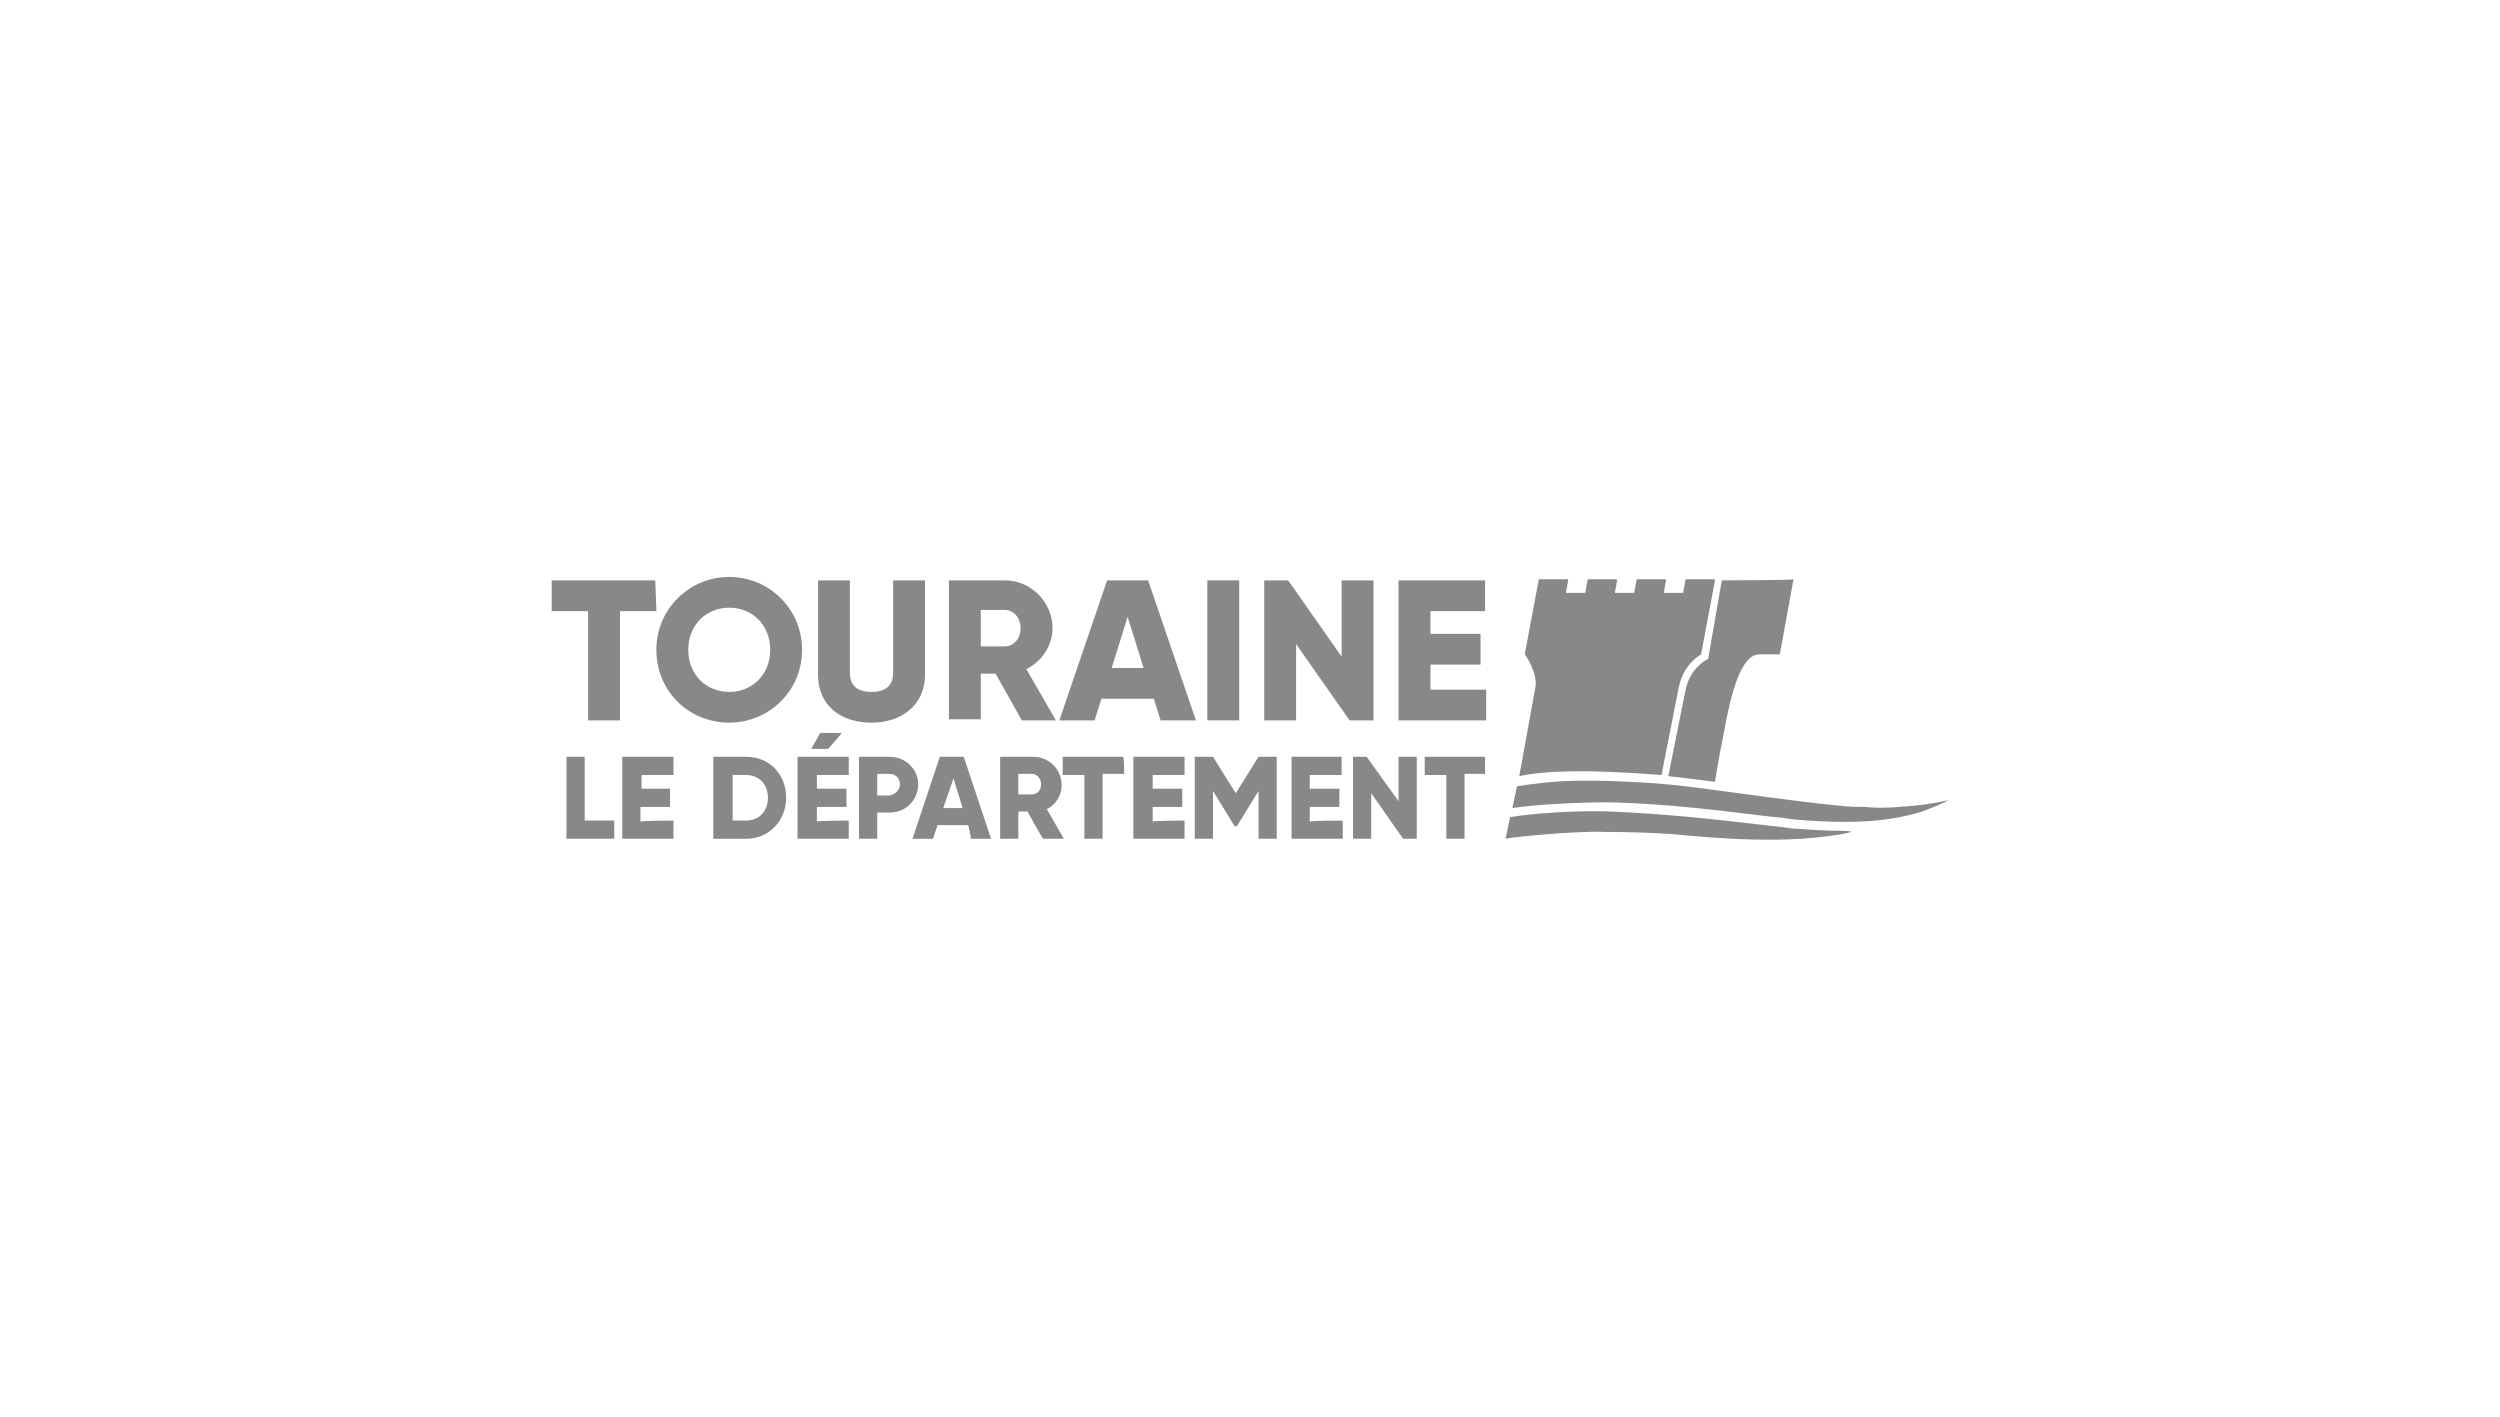 <?xml version="1.0" encoding="UTF-8"?> <svg xmlns="http://www.w3.org/2000/svg" id="Calque_2" data-name="Calque 2" viewBox="0 0 150 85"><defs><style> .cls-1 { fill: none; } .cls-2 { fill: #888; } </style></defs><rect class="cls-1" y="0" width="150" height="85"></rect><g><g><path class="cls-2" d="m36.856,49.233v1.093h-2.868v-4.917h1.093v3.825s1.776,0,1.776,0Z"></path><path class="cls-2" d="m40.408,49.233v1.093h-3.073v-4.917h3.073v1.093h-1.912v.82h1.707v1.093h-1.776v.888c.068-.068,1.981-.068,1.981-.068Z"></path><path class="cls-2" d="m47.169,47.867c0,1.366-1.024,2.459-2.39,2.459h-1.981v-4.917h1.981c1.366,0,2.39,1.024,2.39,2.459Zm-1.093,0c0-.82-.546-1.366-1.298-1.366h-.82v2.732h.82c.751,0,1.298-.546,1.298-1.366Z"></path><path class="cls-2" d="m50.925,49.233v1.093h-3.073v-4.917h3.073v1.093h-1.912v.82h1.776v1.093h-1.776v.888c-.068-.068,1.912-.068,1.912-.068Zm-1.229-4.303h-1.024l.546-.956h1.298l-.82.956Z"></path><path class="cls-2" d="m55.092,47.047c0,.956-.751,1.707-1.707,1.707h-.751v1.571h-1.093v-4.917h1.844c.956,0,1.707.751,1.707,1.639h0Zm-1.093,0c0-.341-.273-.615-.615-.615h-.751v1.298h.751c.341-.068.615-.341.615-.683Z"></path><path class="cls-2" d="m58.097,49.506h-1.844l-.273.82h-1.229l1.639-4.917h1.434l1.639,4.917h-1.229c.068,0-.137-.82-.137-.82Zm-.341-1.024l-.546-1.776-.615,1.776h1.161Z"></path><path class="cls-2" d="m61.648,48.686h-.546v1.639h-1.093v-4.917h1.981c.956,0,1.707.751,1.707,1.707,0,.615-.341,1.161-.888,1.434l1.024,1.776h-1.229c-.068,0-.956-1.639-.956-1.639Zm-.546-1.024h.82c.341,0,.546-.273.546-.615s-.273-.615-.546-.615h-.82v1.229Z"></path><path class="cls-2" d="m67.453,46.432h-1.298v3.893h-1.093v-3.825h-1.298v-1.093h3.62c.068,0,.068,1.024.068,1.024Z"></path><path class="cls-2" d="m71.073,49.233v1.093h-3.073v-4.917h3.073v1.093h-1.912v.82h1.776v1.093h-1.776v.888c-.068-.068,1.912-.068,1.912-.068Z"></path><path class="cls-2" d="m76.605,50.325h-1.093v-2.868l-1.298,2.117h-.137l-1.298-2.117v2.868h-1.093v-4.917h1.093l1.366,2.185,1.366-2.185h1.093v4.917Z"></path><path class="cls-2" d="m80.566,49.233v1.093h-3.073v-4.917h3.005v1.093h-1.912v.82h1.776v1.093h-1.776v.888c0-.068,1.981-.068,1.981-.068Z"></path><path class="cls-2" d="m85.005,45.408v4.917h-.82l-1.912-2.732v2.732h-1.093v-4.917h.82l1.912,2.664v-2.664h1.093Z"></path><path class="cls-2" d="m89.172,46.432h-1.298v3.893h-1.093v-3.825h-1.298v-1.093h3.62v1.024h.068Z"></path></g><g><path class="cls-2" d="m39.383,36.666h-2.185v6.556h-1.912v-6.556h-2.185v-1.844h6.215l.068,1.844h0Z"></path><path class="cls-2" d="m39.383,38.988c0-2.459,1.981-4.371,4.371-4.371s4.371,1.912,4.371,4.371-1.981,4.371-4.371,4.371-4.371-1.844-4.371-4.371Zm6.83,0c0-1.503-1.093-2.527-2.459-2.527s-2.459,1.024-2.459,2.527,1.093,2.527,2.459,2.527,2.459-1.024,2.459-2.527Z"></path><path class="cls-2" d="m49.081,40.491v-5.669h1.912v5.532c0,.615.273,1.161,1.298,1.161s1.298-.546,1.298-1.161v-5.532h1.912v5.669c0,1.776-1.366,2.868-3.21,2.868s-3.21-1.024-3.21-2.868h0Z"></path><path class="cls-2" d="m59.736,40.422h-.888v2.732h-1.912v-8.332h3.347c1.571,0,2.868,1.298,2.868,2.868,0,1.024-.615,1.981-1.571,2.459l1.776,3.073h-2.049l-1.571-2.8Zm-.888-1.639h1.434c.546,0,.956-.478.956-1.093s-.41-1.093-.956-1.093h-1.434v2.185Z"></path><path class="cls-2" d="m69.229,41.925h-3.142l-.41,1.298h-2.117l2.868-8.4h2.459l2.868,8.4h-2.117l-.41-1.298Zm-.615-1.844l-.956-3.073-.956,3.073h1.912Z"></path><path class="cls-2" d="m74.351,34.822v8.4h-1.912v-8.4h1.912Z"></path><path class="cls-2" d="m82.41,34.822v8.4h-1.434l-3.21-4.576v4.576h-1.912v-8.4h1.434l3.21,4.576v-4.576h1.912Z"></path><path class="cls-2" d="m89.172,41.378v1.844h-5.259v-8.4h5.191v1.844h-3.278v1.366h3.005v1.844h-3.005v1.503c-.068,0,3.347,0,3.347,0Z"></path></g><path class="cls-2" d="m110.412,49.847c-.888,0-1.844-.068-2.868-.137-.41-.068-1.024-.137-1.707-.205-2.322-.273-5.805-.683-9.357-.82-2.117-.068-4.644.137-5.874.341l-.273,1.298c.683-.137,4.371-.478,5.942-.41,1.639,0,3.142.068,4.098.137s5.532.615,9.152.137c.546-.068,1.093-.137,1.571-.273-.205-.068-.41-.068-.683-.068h0Z"></path><path class="cls-2" d="m91.152,46.569c1.571-.341,4.166-.41,8.537-.068l1.024-5.191c.273-1.503,1.366-2.049,1.366-2.049v-.068l.82-4.371q0-.068-.068-.068h-1.639s-.068,0-.068.068l-.137.751h-1.161l.137-.751q0-.068-.068-.068h-1.639c-.068,0-.068.068-.068.068l-.137.751h-1.161l.137-.751s0-.068-.068-.068h-1.639q-.068,0-.068.068l-.137.751h-1.161l.137-.751q0-.068-.068-.068h-1.639q-.068,0-.068.068l-.82,4.371v.068s.82,1.161.615,2.049l-.956,5.259h0Z"></path><path class="cls-2" d="m113.963,48.413c-.751.068-1.503.068-2.117,0h-.546c-1.776-.068-8.947-1.093-9.562-1.161-2.459-.341-5.395-.41-6.283-.41-.478,0-1.707,0-2.185.068-1.093.068-2.254.273-2.254.273l-.273,1.298c1.366-.205,3.825-.341,5.737-.341,3.62.068,7.103.546,9.425.82.751.068,1.298.137,1.707.205,3.073.273,5.6.205,7.718-.478.751-.273,1.229-.478,1.571-.683-.82.205-1.844.341-2.937.41Z"></path><path class="cls-2" d="m103.309,34.822l-.82,4.712s-1.093.478-1.366,1.912l-1.024,5.122c.615.068,1.776.205,2.8.341,0,0,.205-1.366.546-3.005.41-2.322,1.024-4.644,2.117-4.644h1.229l.82-4.508c-.068.068-4.303.068-4.303.068Z"></path></g></svg> 